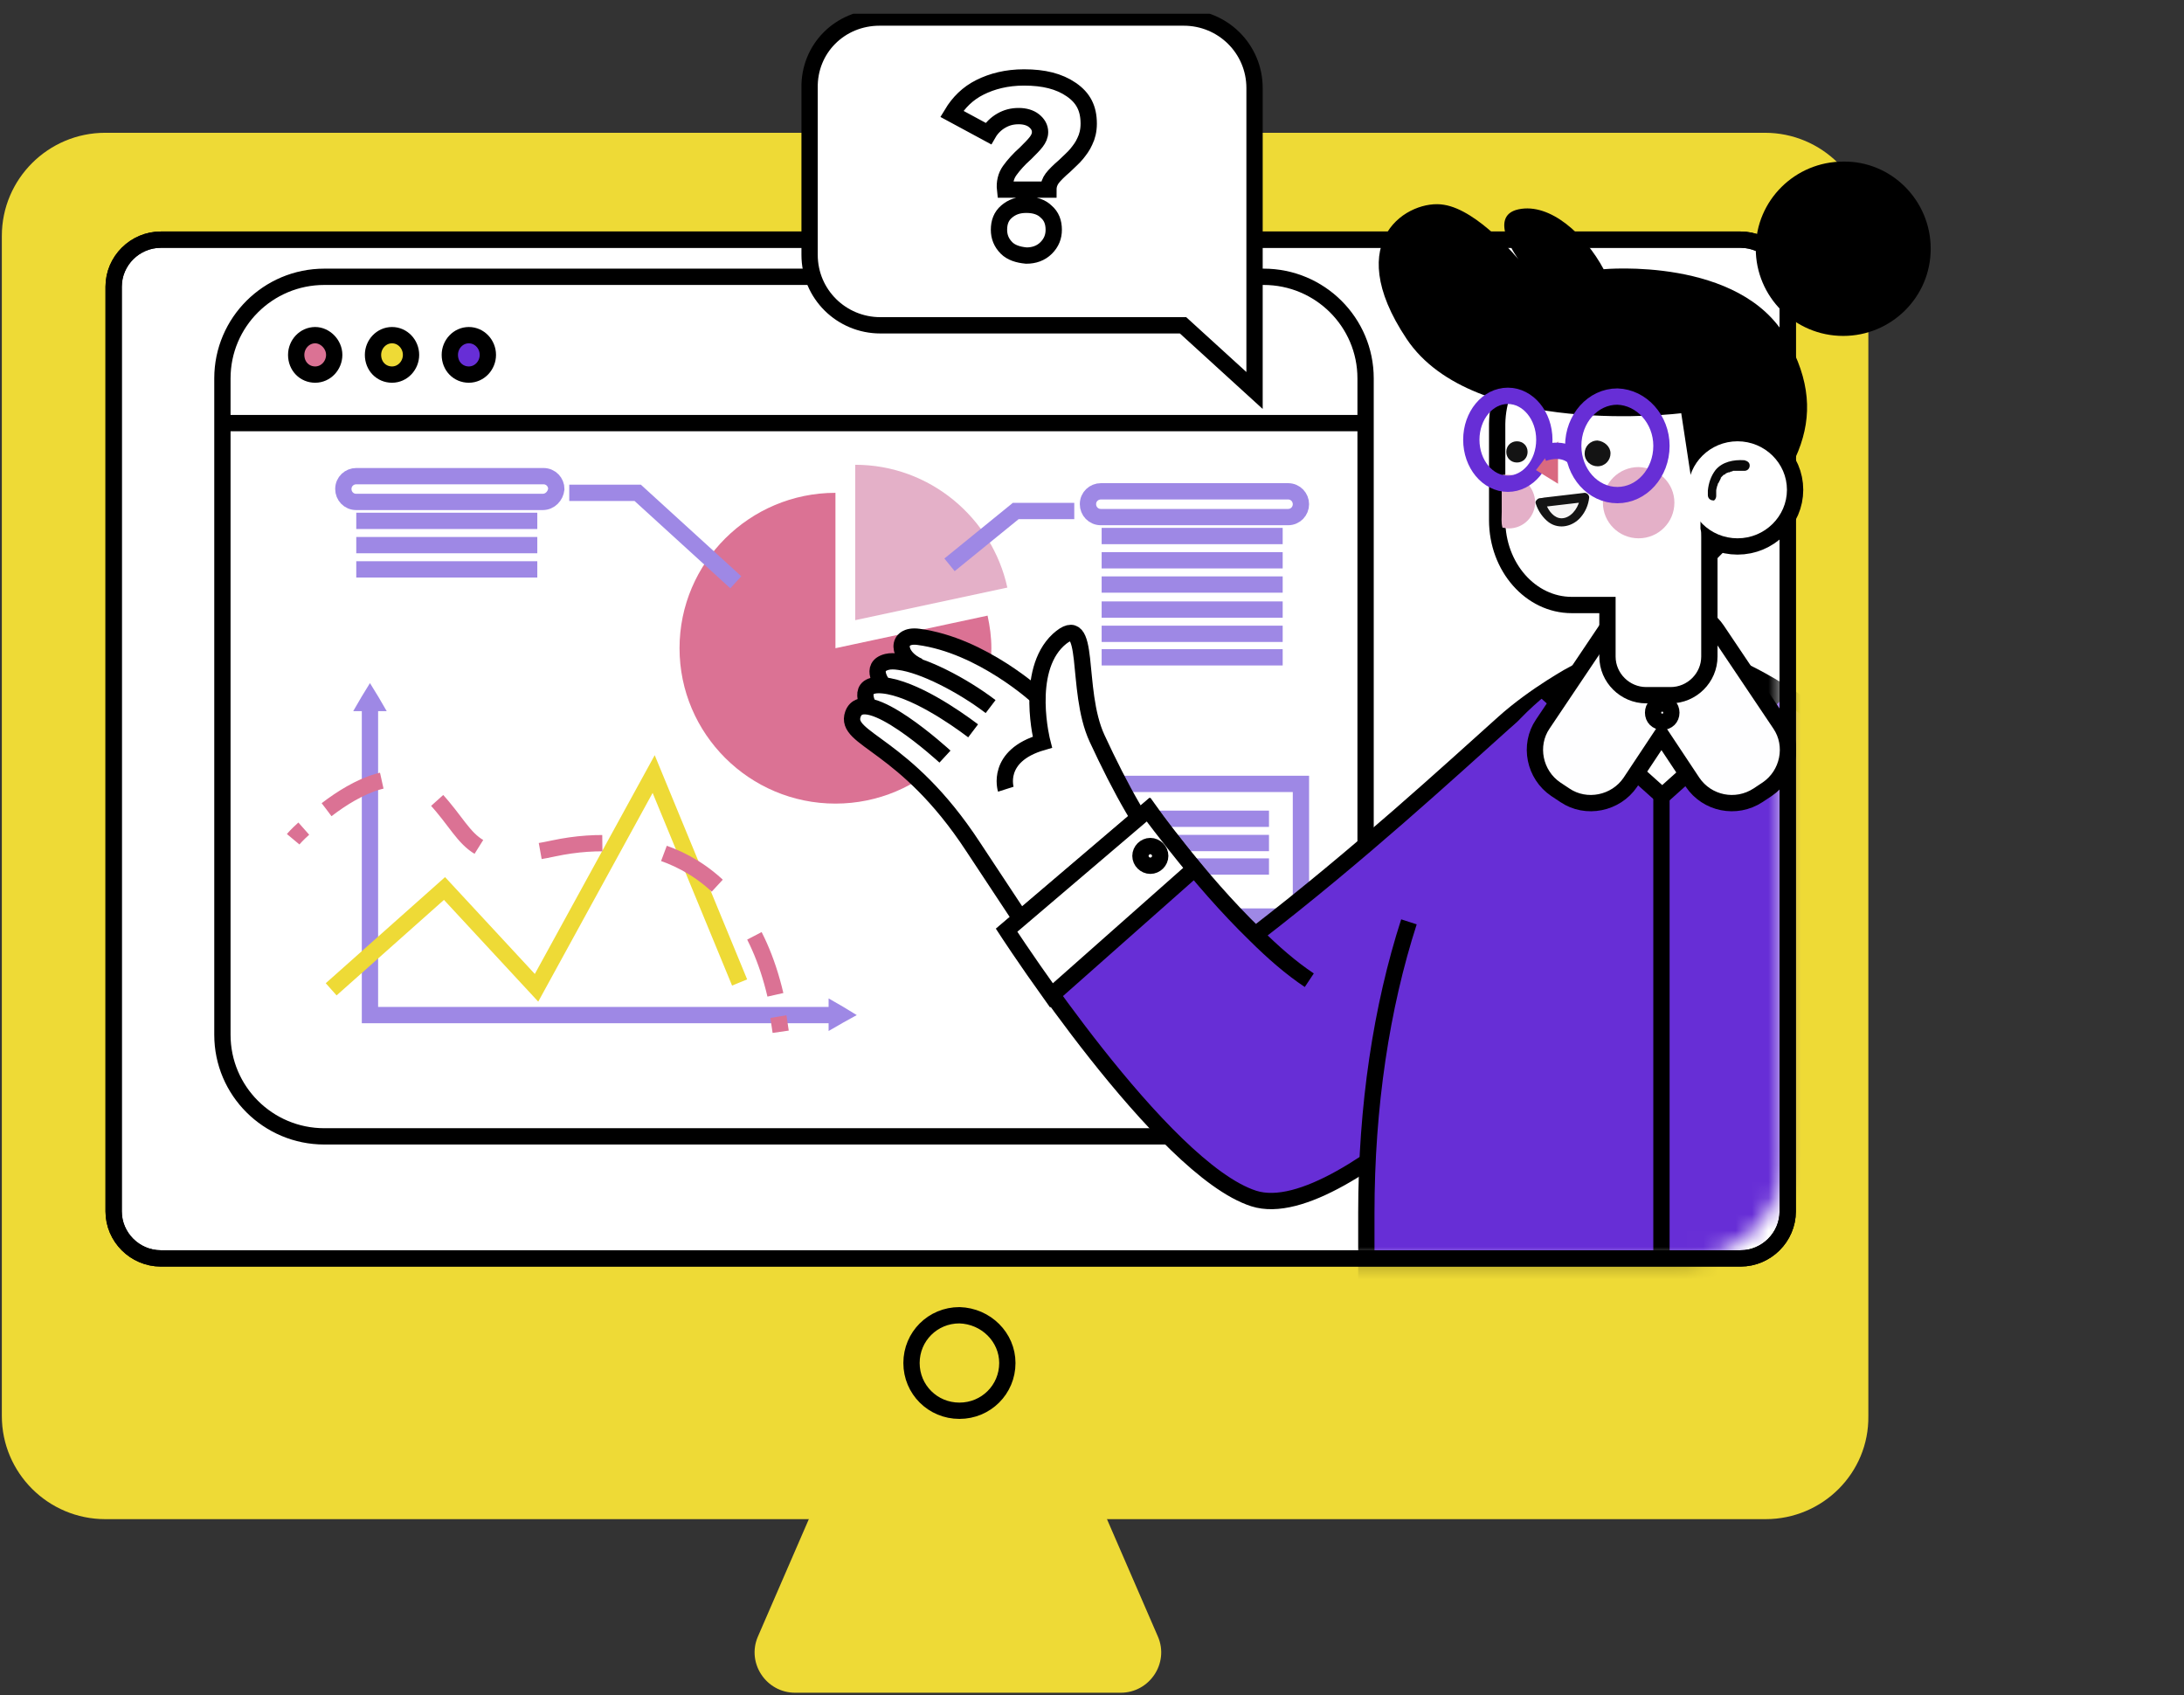 <svg width="134" height="104" viewBox="0 0 134 104" fill="none" xmlns="http://www.w3.org/2000/svg">
<rect x="0" y="0" width="134" height="104" fill="#333333" stroke="none"/>
<g clip-path="url(#clip0_609_6813)">
<path d="M108.333 93.196H6.459C2.959 93.196 0.113 90.36 0.113 86.872V14.47C0.113 10.982 2.959 8.146 6.459 8.146H108.286C111.786 8.146 114.633 10.982 114.633 14.47V86.872C114.679 90.36 111.833 93.196 108.333 93.196Z" fill="#EEDA36"/>
<path d="M58.773 103.845H48.786C47.013 103.845 45.799 102.031 46.499 100.404L51.866 88.034L56.486 77.432C57.373 75.433 60.173 75.433 61.059 77.432L65.679 88.034L71.046 100.404C71.746 102.031 70.533 103.845 68.759 103.845H58.773Z" fill="#EEDA36"/>
<path d="M61.806 83.617C61.806 85.245 60.499 86.546 58.866 86.546C57.233 86.546 55.926 85.245 55.926 83.617C55.926 81.989 57.233 80.687 58.866 80.687C60.499 80.734 61.806 82.036 61.806 83.617Z" stroke="black" stroke-miterlimit="10"/>
<path d="M106.793 77.2H9.866C8.279 77.2 6.973 75.898 6.973 74.317V17.585C6.973 16.004 8.279 14.702 9.866 14.702H106.793C108.379 14.702 109.686 16.004 109.686 17.585V74.317C109.686 75.898 108.379 77.2 106.793 77.2Z" fill="white" stroke="black" stroke-miterlimit="10"/>
<path d="M19.899 69.713H77.532C80.986 69.713 83.786 66.923 83.786 63.482V23.212C83.786 19.771 80.986 16.981 77.532 16.981H19.899C16.446 16.981 13.646 19.771 13.646 23.212V63.482C13.646 66.923 16.446 69.713 19.899 69.713Z" fill="white" stroke="black" stroke-miterlimit="10"/>
<path d="M20.506 21.77C20.506 22.421 19.993 22.98 19.339 22.98C18.686 22.98 18.173 22.468 18.173 21.77C18.173 21.119 18.686 20.561 19.339 20.561C19.946 20.561 20.506 21.119 20.506 21.77Z" fill="#DB7294" stroke="black" stroke-miterlimit="10"/>
<path d="M25.219 21.77C25.219 22.421 24.706 22.98 24.053 22.98C23.399 22.98 22.886 22.468 22.886 21.77C22.886 21.119 23.399 20.561 24.053 20.561C24.706 20.561 25.219 21.119 25.219 21.77Z" fill="#EEDA36" stroke="black" stroke-miterlimit="10"/>
<path d="M29.933 21.77C29.933 22.421 29.419 22.98 28.766 22.98C28.113 22.98 27.599 22.468 27.599 21.77C27.599 21.119 28.113 20.561 28.766 20.561C29.419 20.561 29.933 21.119 29.933 21.77Z" fill="#672ED6" stroke="black" stroke-miterlimit="10"/>
<path d="M13.786 25.956H83.833" stroke="black" stroke-miterlimit="10"/>
<path d="M79.819 48.09H66.752V56.228H79.819V48.09Z" stroke="#9E88E5" stroke-miterlimit="10"/>
<path d="M68.386 50.229H77.859" stroke="#9E88E5" stroke-miterlimit="10"/>
<path d="M68.386 51.717H77.859" stroke="#9E88E5" stroke-miterlimit="10"/>
<path d="M68.386 53.159H77.859" stroke="#9E88E5" stroke-miterlimit="10"/>
<path d="M51.259 39.766V30.234C45.986 30.234 41.693 34.512 41.693 39.766C41.693 45.021 45.986 49.299 51.259 49.299C56.532 49.299 60.826 45.021 60.826 39.766C60.826 39.069 60.733 38.418 60.593 37.767L51.259 39.766Z" fill="#DB7294"/>
<path d="M61.806 36.046C60.873 31.768 57.046 28.513 52.472 28.513V38.046L61.806 36.046Z" fill="#E4B0C8"/>
<path d="M33.292 30.792H21.859C21.392 30.792 21.066 30.42 21.066 30.001C21.066 29.536 21.439 29.211 21.859 29.211H33.339C33.806 29.211 34.133 29.583 34.133 30.001C34.086 30.42 33.759 30.792 33.292 30.792Z" stroke="#9E88E5" stroke-miterlimit="10"/>
<path d="M21.859 31.954H32.966" stroke="#9E88E5" stroke-miterlimit="10"/>
<path d="M21.859 33.442H32.966" stroke="#9E88E5" stroke-miterlimit="10"/>
<path d="M21.859 34.93H32.966" stroke="#9E88E5" stroke-miterlimit="10"/>
<path d="M34.926 30.234H39.126L45.146 35.721" stroke="#9E88E5" stroke-miterlimit="10"/>
<path d="M79.026 31.722H67.546C67.079 31.722 66.752 31.35 66.752 30.931C66.752 30.466 67.126 30.141 67.546 30.141H79.026C79.492 30.141 79.819 30.513 79.819 30.931C79.819 31.35 79.492 31.722 79.026 31.722Z" stroke="#9E88E5" stroke-miterlimit="10"/>
<path d="M67.592 32.884H78.699" stroke="#9E88E5" stroke-miterlimit="10"/>
<path d="M67.592 34.372H78.699" stroke="#9E88E5" stroke-miterlimit="10"/>
<path d="M67.592 35.86H78.699" stroke="#9E88E5" stroke-miterlimit="10"/>
<path d="M67.592 37.395H78.699" stroke="#9E88E5" stroke-miterlimit="10"/>
<path d="M67.592 38.883H78.699" stroke="#9E88E5" stroke-miterlimit="10"/>
<path d="M67.592 40.324H78.699" stroke="#9E88E5" stroke-miterlimit="10"/>
<path d="M58.259 34.651L62.319 31.35H65.912" stroke="#9E88E5" stroke-miterlimit="10"/>
<path d="M22.699 43.533V62.273H51.119" stroke="#9E88E5" stroke-miterlimit="10"/>
<path d="M22.699 43.626H21.672L22.186 42.742L22.699 41.906L23.212 42.742L23.726 43.626H22.699Z" fill="#9E88E5"/>
<path d="M50.839 62.273V61.25L51.726 61.761L52.566 62.273L51.726 62.738L50.839 63.249V62.273Z" fill="#9E88E5"/>
<path d="M20.319 60.692L27.273 54.507L32.919 60.599L40.106 47.486L45.379 60.273" stroke="#EEDA36" stroke-miterlimit="10"/>
<path d="M17.986 51.485C17.986 51.485 18.219 51.206 18.639 50.834" stroke="#DB7294" stroke-miterlimit="10"/>
<path d="M20.039 49.671C21.859 48.276 24.519 46.881 26.246 48.509C29.046 51.206 28.392 53.252 33.992 52.043C39.266 50.927 45.752 52.461 47.666 61.436" stroke="#DB7294" stroke-miterlimit="10" stroke-dasharray="3.85 3.85"/>
<path d="M47.759 62.366C47.806 62.645 47.852 62.971 47.899 63.296" stroke="#DB7294" stroke-miterlimit="10"/>
<mask id="mask0_609_6813" style="mask-type:alpha" maskUnits="userSpaceOnUse" x="44" y="25" width="66" height="53">
<rect x="44.554" y="25.847" width="64.837" height="51.352" rx="6" fill="#D9D9D9"/>
</mask>
<g mask="url(#mask0_609_6813)">
<path d="M106.419 40.929C106.419 40.929 123.686 47.672 132.833 76.735L121.119 82.501L112.486 60.506L106.419 40.929Z" fill="#672ED6" stroke="black" stroke-miterlimit="10"/>
<path d="M54.946 46.648C54.946 46.648 52.006 44.788 52.379 43.858C52.752 42.975 53.593 43.486 53.593 43.486C53.593 43.486 52.706 42.928 53.126 42.37C53.546 41.766 54.059 41.998 54.059 41.998C54.059 41.998 53.453 41.068 54.059 40.743C54.666 40.417 55.553 40.603 55.553 40.603C55.553 40.603 55.226 39.859 55.226 39.58C55.226 39.301 55.646 38.743 56.906 39.022C58.166 39.301 60.826 40.789 61.759 41.254C62.646 41.719 63.672 42.789 63.719 42.417C63.766 42.091 64.139 39.859 64.979 39.255C65.819 38.604 66.192 38.511 66.332 39.72C66.472 40.929 66.426 44.324 68.106 46.834C69.739 49.346 70.346 51.02 72.073 53.019C73.799 55.065 74.639 56.088 74.639 56.088L66.752 62.505C66.752 62.505 59.099 51.02 59.053 50.973C58.959 50.88 56.486 47.811 54.946 46.648Z" fill="white"/>
<path d="M53.359 43.44C53.359 43.44 52.379 41.859 54.199 42.045C56.019 42.231 58.539 43.952 59.706 44.835" stroke="black" stroke-miterlimit="10"/>
<path d="M61.712 48.416C61.712 48.416 61.059 46.37 63.953 45.532C63.953 45.532 62.833 41.208 64.933 39.255C67.032 37.348 65.912 42.277 67.312 45.3C68.713 48.323 70.299 51.252 71.839 52.833C73.332 54.414 74.639 56.135 74.639 56.135L66.659 62.505C66.659 62.505 63.953 58.367 59.706 51.95C55.506 45.532 51.773 45.393 52.333 43.812C53.032 41.859 57.979 46.416 57.979 46.416" stroke="black" stroke-miterlimit="10"/>
<path d="M54.199 42.045C54.199 42.045 53.266 40.882 54.432 40.603C54.619 40.557 54.899 40.557 55.179 40.603C56.626 40.789 59.006 41.998 60.779 43.347" stroke="black" stroke-miterlimit="10"/>
<path d="M63.719 42.789C63.719 42.789 60.266 39.58 56.346 39.069C54.946 38.883 54.992 40.278 56.392 40.882" stroke="black" stroke-miterlimit="10"/>
<path d="M80.332 60.134C79.213 59.39 78.093 58.413 77.019 57.344C73.472 53.903 70.486 49.671 70.486 49.671L61.806 57.065C61.806 57.065 71.279 71.713 76.926 73.526C82.619 75.34 95.593 60.645 95.593 60.645L96.619 41.301C96.619 41.301 94.192 42.603 92.233 44.37C89.013 47.253 83.412 52.415 77.019 57.344" fill="#672ED6"/>
<path d="M80.332 60.134C79.213 59.39 78.093 58.413 77.019 57.344C73.472 53.903 70.486 49.671 70.486 49.671L61.806 57.065C61.806 57.065 71.279 71.713 76.926 73.526C82.619 75.34 95.593 60.645 95.593 60.645L96.619 41.301C96.619 41.301 94.192 42.603 92.233 44.37C89.013 47.253 83.412 52.415 77.019 57.344" stroke="black" stroke-miterlimit="10"/>
<path d="M73.286 53.298C71.606 51.252 70.439 49.671 70.439 49.671L61.759 57.065C61.759 57.065 62.879 58.785 64.513 61.064L73.286 53.298Z" fill="white" stroke="black" stroke-miterlimit="10"/>
<path d="M71.186 52.508C71.186 52.833 70.906 53.112 70.579 53.112C70.252 53.112 69.972 52.833 69.972 52.508C69.972 52.182 70.252 51.903 70.579 51.903C70.906 51.903 71.186 52.182 71.186 52.508Z" fill="white" stroke="black" stroke-miterlimit="10"/>
<path d="M120.186 78.037C120.186 77.897 120.186 74.596 120.186 74.41C120.186 55.344 112.066 39.906 101.986 39.906C91.906 39.906 83.786 55.344 83.786 74.41C83.786 74.549 83.786 77.851 83.786 78.037H120.186Z" fill="#672ED6"/>
<path d="M101.939 48.509V78.037" stroke="black" stroke-miterlimit="10"/>
<path d="M101.986 48.834L108.986 42.556C106.839 40.836 104.459 39.906 101.986 39.906C99.606 39.906 97.086 40.975 94.986 42.556L101.986 48.834Z" fill="white" stroke="black" stroke-miterlimit="10"/>
<path d="M86.446 56.553C84.766 61.761 83.832 67.853 83.832 74.41C83.832 74.549 83.832 77.851 83.832 78.037H120.186C120.186 77.897 120.186 74.596 120.186 74.41C120.186 67.714 119.206 61.482 117.479 56.228" stroke="black" stroke-miterlimit="10"/>
<path d="M109.033 42.556C106.886 40.836 104.506 39.906 102.033 39.906C99.559 39.906 97.179 40.836 95.033 42.556" stroke="black" stroke-miterlimit="10"/>
</g>
<path d="M106.793 77.2H9.866C8.279 77.2 6.973 75.898 6.973 74.317V17.585C6.973 16.004 8.279 14.702 9.866 14.702H106.793C108.379 14.702 109.686 16.004 109.686 17.585V74.317C109.686 75.898 108.379 77.2 106.793 77.2Z" stroke="black" stroke-miterlimit="10"/>
<path d="M109.219 44.416L105.346 38.65C104.599 37.534 103.152 37.116 101.939 37.534C100.726 37.069 99.279 37.488 98.532 38.65L94.659 44.416C93.772 45.718 94.146 47.532 95.453 48.416L96.013 48.788C97.319 49.671 99.139 49.299 100.026 47.997L101.939 45.114L103.853 47.997C104.739 49.299 106.512 49.671 107.866 48.788L108.426 48.416C109.733 47.532 110.106 45.718 109.219 44.416Z" fill="#FEFEFF" stroke="black" stroke-miterlimit="10"/>
<path d="M102.546 43.719C102.546 44.044 102.312 44.277 101.986 44.277C101.659 44.277 101.426 44.044 101.426 43.719C101.426 43.394 101.659 43.161 101.986 43.161C102.312 43.161 102.546 43.394 102.546 43.719Z" fill="#FEFEFF" stroke="black" stroke-miterlimit="10"/>
<path d="M109.639 30.048C109.639 31.675 108.286 33.024 106.606 33.024C104.926 33.024 103.573 31.675 103.573 30.048C103.573 28.42 104.926 27.072 106.606 27.072C108.286 27.072 109.639 28.42 109.639 30.048Z" stroke="black" stroke-width="2" stroke-miterlimit="10"/>
<path d="M96.479 20.794H100.259C102.779 20.794 104.833 23.119 104.833 26.002V31.861C104.833 32.047 104.833 32.187 104.833 32.373C104.879 32.559 104.879 32.745 104.879 32.931V36.511V36.697V40.278C104.879 41.58 103.806 42.649 102.499 42.649H101.006C99.699 42.649 98.626 41.58 98.626 40.278V37.116H96.433C93.913 37.116 91.859 34.791 91.859 31.908V26.002C91.906 23.119 93.959 20.794 96.479 20.794Z" fill="white" stroke="black" stroke-miterlimit="10"/>
<path d="M103.853 29.955L103.153 25.351C103.153 25.351 90.412 26.932 86.306 20.794C82.199 14.656 86.493 12.191 88.593 12.563C90.692 12.889 93.166 15.911 93.166 15.911C93.166 15.911 91.206 13.261 93.166 12.842C95.126 12.424 97.272 14.423 98.392 16.516C98.392 16.516 106.793 15.725 109.639 20.794C112.486 25.863 110.199 29.443 104.973 34.651L104.646 31.722L103.853 29.955Z" fill="black"/>
<path d="M118.459 15.26C118.459 18.236 116.032 20.608 113.092 20.608C110.106 20.608 107.726 18.19 107.726 15.26C107.726 12.284 110.152 9.913 113.092 9.913C116.032 9.866 118.459 12.284 118.459 15.26Z" fill="black"/>
<path d="M102.733 30.838C102.733 32.047 101.753 33.024 100.539 33.024C99.326 33.024 98.346 32.047 98.346 30.838C98.346 29.629 99.326 28.653 100.539 28.653C101.753 28.699 102.733 29.629 102.733 30.838Z" fill="#E4B0C8"/>
<path d="M92.513 29.118C92.373 29.118 92.233 29.118 92.139 29.164V31.396C92.139 31.722 92.093 32.047 92.186 32.373C92.279 32.373 92.419 32.419 92.559 32.419C93.493 32.419 94.193 31.675 94.193 30.792C94.146 29.862 93.399 29.118 92.513 29.118Z" fill="#E4B0C8"/>
<path d="M98.813 27.816C98.813 28.234 98.486 28.606 98.019 28.606C97.599 28.606 97.226 28.281 97.226 27.816C97.226 27.397 97.553 27.025 98.019 27.025C98.439 27.072 98.813 27.397 98.813 27.816Z" fill="#141414"/>
<path d="M93.726 27.723C93.726 28.095 93.446 28.374 93.073 28.374C92.699 28.374 92.419 28.095 92.419 27.723C92.419 27.351 92.699 27.072 93.073 27.072C93.446 27.072 93.726 27.351 93.726 27.723Z" fill="#141414"/>
<path d="M94.472 30.885C94.472 30.885 94.846 32.001 95.686 32.094C96.526 32.187 97.132 31.257 97.179 30.559L94.472 30.885Z" fill="#F7F6F6"/>
<path d="M94.239 30.931C94.379 31.35 94.659 31.768 95.032 32.047C95.686 32.512 96.526 32.28 96.993 31.722C97.272 31.396 97.459 30.978 97.506 30.513C97.506 30.373 97.366 30.234 97.226 30.234C96.433 30.327 95.639 30.42 94.846 30.513C94.752 30.513 94.612 30.559 94.519 30.559C94.379 30.559 94.239 30.652 94.239 30.838C94.239 30.978 94.379 31.117 94.519 31.117C95.312 31.024 96.106 30.931 96.899 30.838C96.993 30.838 97.132 30.792 97.226 30.792C97.132 30.699 97.039 30.606 96.946 30.513C96.899 31.024 96.526 31.629 96.013 31.768C95.499 31.908 95.126 31.489 94.939 31.117C94.892 31.024 94.846 30.931 94.799 30.838C94.799 30.792 94.799 30.885 94.799 30.838C94.799 30.838 94.799 30.838 94.799 30.792C94.799 30.792 94.799 30.792 94.799 30.745C94.612 30.466 94.099 30.606 94.239 30.931Z" fill="#141414"/>
<path d="M101.939 27.351C101.939 29.025 100.726 30.373 99.233 30.373C97.739 30.373 96.526 29.025 96.526 27.351C96.526 25.677 97.739 24.328 99.233 24.328C100.726 24.375 101.939 25.723 101.939 27.351Z" stroke="#672ED6" stroke-miterlimit="10"/>
<path d="M92.513 29.676C93.75 29.676 94.753 28.468 94.753 26.979C94.753 25.489 93.75 24.282 92.513 24.282C91.275 24.282 90.273 25.489 90.273 26.979C90.273 28.468 91.275 29.676 92.513 29.676Z" stroke="#672ED6" stroke-miterlimit="10"/>
<path d="M95.593 27.072V29.676L94.239 28.839L95.593 27.072Z" fill="#D96980"/>
<path d="M94.659 27.816C94.659 27.816 95.733 27.351 96.526 28.002" stroke="#672ED6" stroke-miterlimit="10"/>
<path d="M109.639 30.048C109.639 31.675 108.286 33.024 106.606 33.024C104.926 33.024 103.573 31.675 103.573 30.048C103.573 28.42 104.926 27.072 106.606 27.072C108.286 27.072 109.639 28.42 109.639 30.048Z" fill="white"/>
<path d="M105.299 30.42C105.299 30.373 105.299 30.28 105.299 30.234C105.299 30.187 105.299 30.187 105.299 30.141V30.094C105.299 30.001 105.299 30.187 105.299 30.094C105.299 30.001 105.346 29.908 105.346 29.862C105.346 29.815 105.393 29.769 105.393 29.722C105.393 29.676 105.393 29.676 105.439 29.629C105.439 29.629 105.439 29.629 105.439 29.583C105.439 29.536 105.439 29.583 105.439 29.629C105.486 29.536 105.533 29.443 105.579 29.35C105.579 29.35 105.579 29.35 105.579 29.304C105.626 29.257 105.626 29.304 105.579 29.304L105.626 29.257C105.673 29.211 105.719 29.164 105.766 29.118C105.766 29.118 105.766 29.118 105.813 29.118C105.859 29.071 105.859 29.118 105.813 29.118L105.859 29.071C105.906 29.025 105.953 29.025 106.046 28.978C106.046 28.978 106.093 28.931 106.046 28.978C105.999 28.978 106.046 28.978 106.093 28.978C106.139 28.978 106.186 28.931 106.186 28.931C106.233 28.931 106.279 28.931 106.326 28.885H106.373H106.419C106.466 28.885 106.466 28.885 106.419 28.885C106.466 28.885 106.513 28.885 106.559 28.885C106.606 28.885 106.653 28.885 106.699 28.885C106.793 28.885 106.933 28.885 107.026 28.885C107.213 28.885 107.353 28.745 107.353 28.559C107.353 28.373 107.213 28.28 107.026 28.234C106.373 28.188 105.673 28.327 105.253 28.838C104.973 29.211 104.833 29.629 104.786 30.094C104.786 30.187 104.786 30.28 104.786 30.373C104.786 30.559 104.926 30.699 105.113 30.699C105.159 30.745 105.299 30.606 105.299 30.42Z" fill="#090909"/>
<path d="M53.966 1.077H72.633C75.013 1.077 76.973 2.984 76.973 5.402V12.982V15.632V23.956L72.586 19.957H54.013C51.633 19.957 49.673 18.05 49.673 15.632V5.402C49.626 2.984 51.539 1.077 53.966 1.077Z" fill="white" stroke="black" stroke-miterlimit="10"/>
<path d="M61.946 10.471C62.179 10.145 62.506 9.773 62.926 9.401C63.206 9.122 63.439 8.89 63.579 8.704C63.719 8.518 63.813 8.332 63.813 8.099C63.813 7.82 63.673 7.588 63.439 7.402C63.206 7.216 62.879 7.123 62.506 7.123C62.086 7.123 61.759 7.216 61.433 7.402C61.106 7.588 60.826 7.867 60.639 8.192L58.399 6.983C58.819 6.286 59.379 5.728 60.126 5.356C60.873 4.984 61.759 4.751 62.833 4.751C64.046 4.751 64.979 4.984 65.726 5.495C66.473 6.007 66.799 6.658 66.799 7.588C66.799 8.006 66.706 8.378 66.566 8.657C66.426 8.983 66.239 9.215 66.053 9.448C65.866 9.68 65.586 9.913 65.306 10.192C64.979 10.471 64.699 10.75 64.559 10.936C64.419 11.122 64.326 11.354 64.326 11.633H61.666C61.619 11.215 61.713 10.796 61.946 10.471ZM61.759 15.214C61.433 14.888 61.293 14.516 61.293 14.098C61.293 13.633 61.433 13.261 61.759 12.982C62.086 12.703 62.459 12.563 62.973 12.563C63.486 12.563 63.906 12.703 64.186 12.982C64.513 13.261 64.653 13.633 64.653 14.098C64.653 14.516 64.513 14.888 64.186 15.214C63.859 15.539 63.439 15.679 62.973 15.679C62.459 15.632 62.039 15.493 61.759 15.214Z" stroke="black"/>
</g>
<defs>
<clipPath id="clip0_609_6813">
<rect width="133" height="103" fill="white" transform="translate(0.113 0.845)"/>
</clipPath>
</defs>
</svg>
